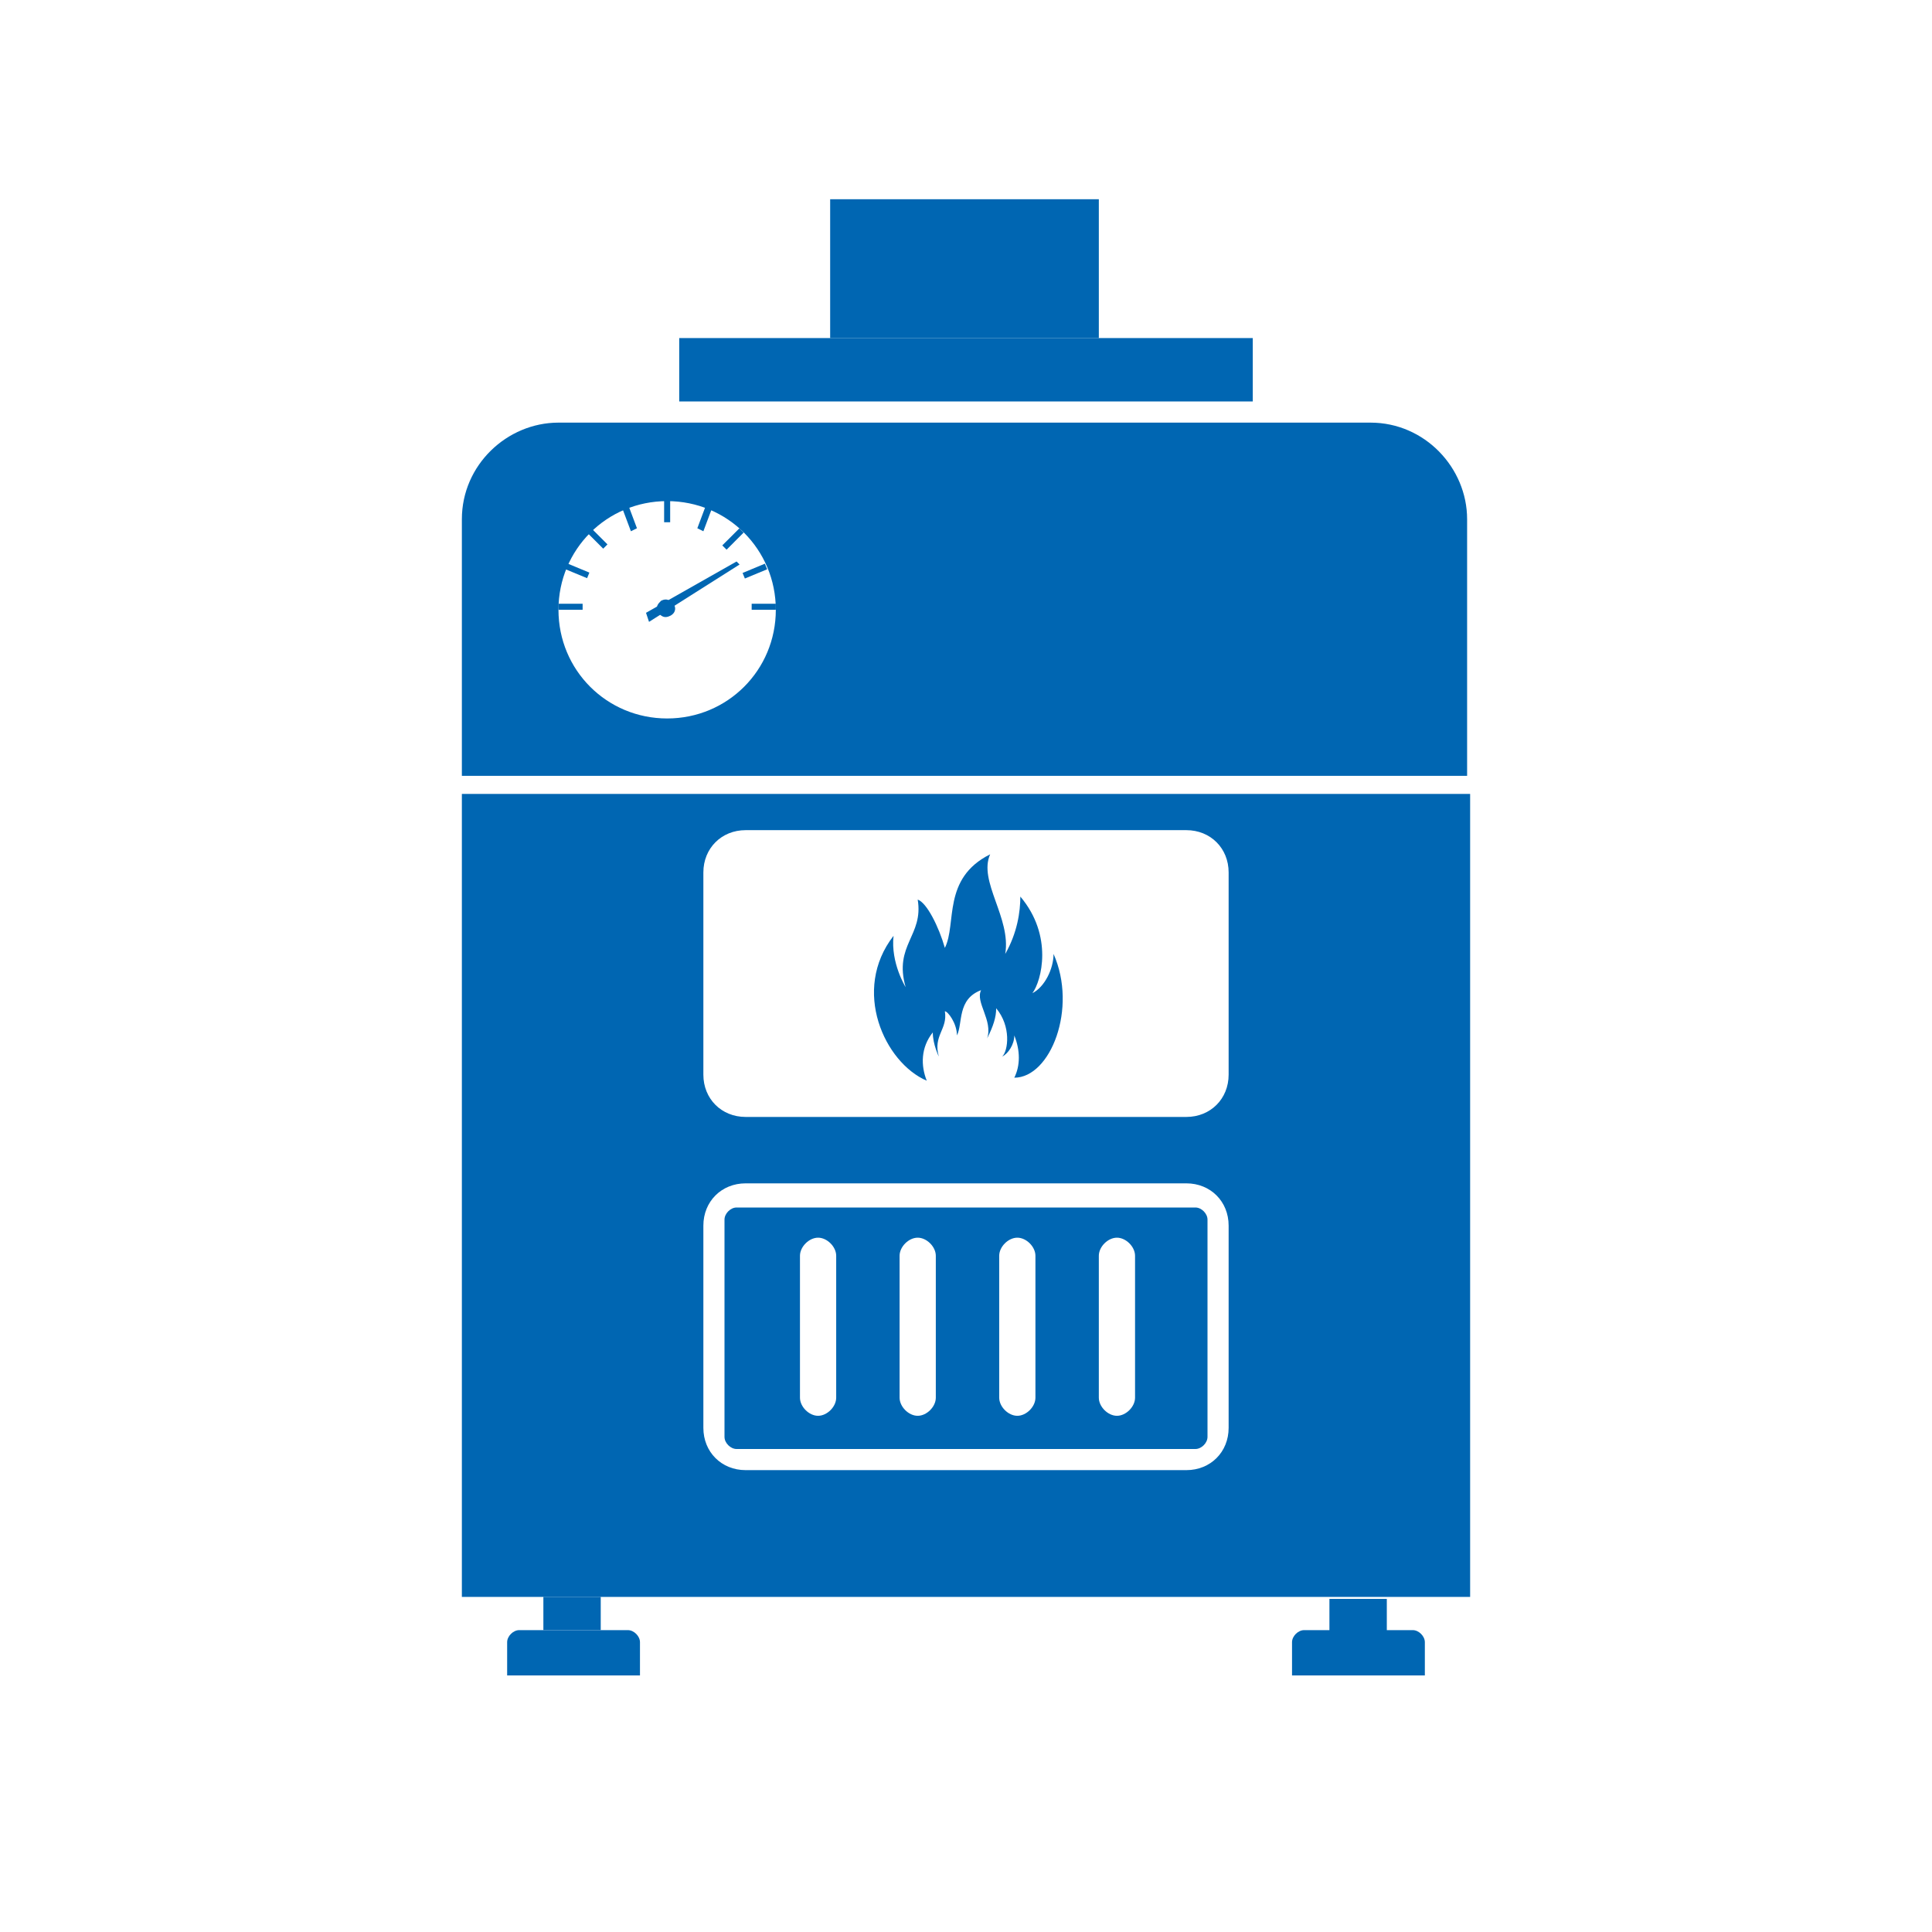 <?xml version="1.0" encoding="UTF-8"?>
<svg xmlns="http://www.w3.org/2000/svg" width="64" height="64" viewBox="0 0 64 64" fill="none">
  <path d="M48.7 52.9H15.3V26.3H48.7V52.9ZM40.7 35.6V28.9C40.7 28.1 40.1 27.5 39.3 27.5H24.7C23.9 27.5 23.3 28.1 23.3 28.9V35.6C23.3 36.4 23.9 37 24.7 37H39.3C40.1 37 40.7 36.4 40.7 35.6ZM40.7 47.3V40.6C40.7 39.8 40.1 39.2 39.3 39.2H24.7C23.9 39.2 23.3 39.8 23.3 40.6V47.3C23.3 48.1 23.9 48.7 24.7 48.7H39.3C40.1 48.7 40.7 48.1 40.7 47.3Z" fill="#0066B2"></path>
  <path d="M41.5 11.199H22.5V13.299H41.5V11.199Z" fill="#0066B2"></path>
  <path d="M36.4 6.6H27.5V11.2H36.4V6.6Z" fill="#0066B2"></path>
  <path d="M19.9 52.899H18V53.999H19.9V52.899Z" fill="#0066B2"></path>
  <path d="M21.1 55.5H16.8V54.4C16.8 54.2 17 54 17.2 54H20.8C21 54 21.2 54.2 21.2 54.4V55.5H21.1Z" fill="#0066B2"></path>
  <path d="M44.039 54.065H45.94V52.965H44.039V54.065Z" fill="#0066B2"></path>
  <path d="M42.9 55.5H47.2V54.4C47.2 54.2 47 54 46.8 54H43.2C43 54 42.8 54.2 42.8 54.4V55.5H42.9Z" fill="#0066B2"></path>
  <path d="M48.7 25.7H15.3V17.2C15.3 15.4 16.8 14 18.5 14H45.4C47.2 14 48.6 15.5 48.6 17.2V25.7H48.7ZM22.1 16.6C20.1 16.6 18.5 18.2 18.5 20.2C18.5 22.2 20.1 23.8 22.1 23.8C24.1 23.8 25.7 22.2 25.7 20.2C25.7 18.2 24.1 16.6 22.1 16.6Z" fill="#0066B2"></path>
  <path d="M22.2 20.4C22 20.5 21.9 20.4 21.8 20.3C21.7 20.1 21.8 20 21.9 19.9C22.1 19.8 22.2 19.9 22.3 20C22.4 20.1 22.4 20.3 22.2 20.4Z" fill="#0066B2"></path>
  <path d="M22.2 16.5H22V17.3H22.2V16.5Z" fill="#0066B2"></path>
  <path d="M20.6 16.799L20.8 16.699L21.1 17.499L20.9 17.599L20.6 16.799Z" fill="#0066B2"></path>
  <path d="M19.557 17.468L19.416 17.609L19.982 18.175L20.123 18.034L19.557 17.468Z" fill="#0066B2"></path>
  <path d="M18.785 18.662L18.709 18.847L19.448 19.153L19.524 18.968L18.785 18.662Z" fill="#0066B2"></path>
  <path d="M19.3 20H18.5V20.2H19.3V20Z" fill="#0066B2"></path>
  <path d="M25.7 20H24.9V20.2H25.7V20Z" fill="#0066B2"></path>
  <path d="M25.337 18.673L24.599 18.98L24.675 19.164L25.414 18.858L25.337 18.673Z" fill="#0066B2"></path>
  <path d="M24.493 17.502L23.927 18.067L24.069 18.209L24.634 17.643L24.493 17.502Z" fill="#0066B2"></path>
  <path d="M23.1 17.499L23.4 16.699L23.6 16.799L23.3 17.599L23.1 17.499Z" fill="#0066B2"></path>
  <path d="M21.5 20.6L21.4 20.3L24.4 18.6L24.5 18.7L21.5 20.6Z" fill="#0066B2"></path>
  <path d="M24 47.6V40.4C24 40.2 24.2 40 24.4 40H39.6C39.8 40 40 40.2 40 40.4V47.6C40 47.8 39.8 48 39.6 48H24.4C24.2 48 24 47.8 24 47.6ZM27.7 41.6C27.7 41.3 27.4 41 27.1 41C26.8 41 26.5 41.3 26.5 41.6V46.3C26.5 46.6 26.8 46.9 27.1 46.9C27.4 46.9 27.7 46.6 27.7 46.3V41.6ZM31 41.6C31 41.3 30.7 41 30.4 41C30.1 41 29.8 41.3 29.8 41.6V46.3C29.8 46.6 30.1 46.9 30.4 46.9C30.7 46.9 31 46.6 31 46.3V41.6ZM34.3 41.6C34.3 41.3 34 41 33.7 41C33.4 41 33.1 41.3 33.1 41.6V46.3C33.1 46.6 33.4 46.9 33.7 46.9C34 46.9 34.3 46.6 34.3 46.3V41.6ZM37.6 41.6C37.6 41.3 37.3 41 37 41C36.7 41 36.4 41.3 36.4 41.6V46.3C36.4 46.6 36.7 46.9 37 46.9C37.3 46.9 37.6 46.6 37.6 46.3V41.6Z" fill="#0066B2"></path>
  <path d="M34.9 31.6C34.9 32.1 34.6 32.7 34.2 32.9C34.5 32.5 34.9 31 33.8 29.7C33.8 30.2 33.7 30.9 33.3 31.6C33.5 30.4 32.4 29.2 32.8 28.3C31.2 29.1 31.7 30.6 31.3 31.4C31.1 30.7 30.7 29.9 30.4 29.8C30.6 31 29.6 31.3 30 32.7C30 32.7 29.5 31.9 29.6 31C28.2 32.8 29.3 35.2 30.7 35.8C30.5 35.3 30.5 34.7 30.9 34.2C30.9 34.6 31.1 35 31.1 35C30.9 34.3 31.4 34.1 31.3 33.5C31.4 33.5 31.7 33.9 31.7 34.3C31.9 33.9 31.7 33.1 32.5 32.8C32.3 33.2 32.9 33.8 32.7 34.4C32.9 34 33 33.7 33 33.4C33.5 34 33.4 34.8 33.2 35C33.4 34.9 33.6 34.6 33.6 34.3C33.8 34.8 33.8 35.3 33.6 35.7C34.8 35.7 35.7 33.4 34.9 31.6Z" fill="#0066B2"></path>
</svg>
